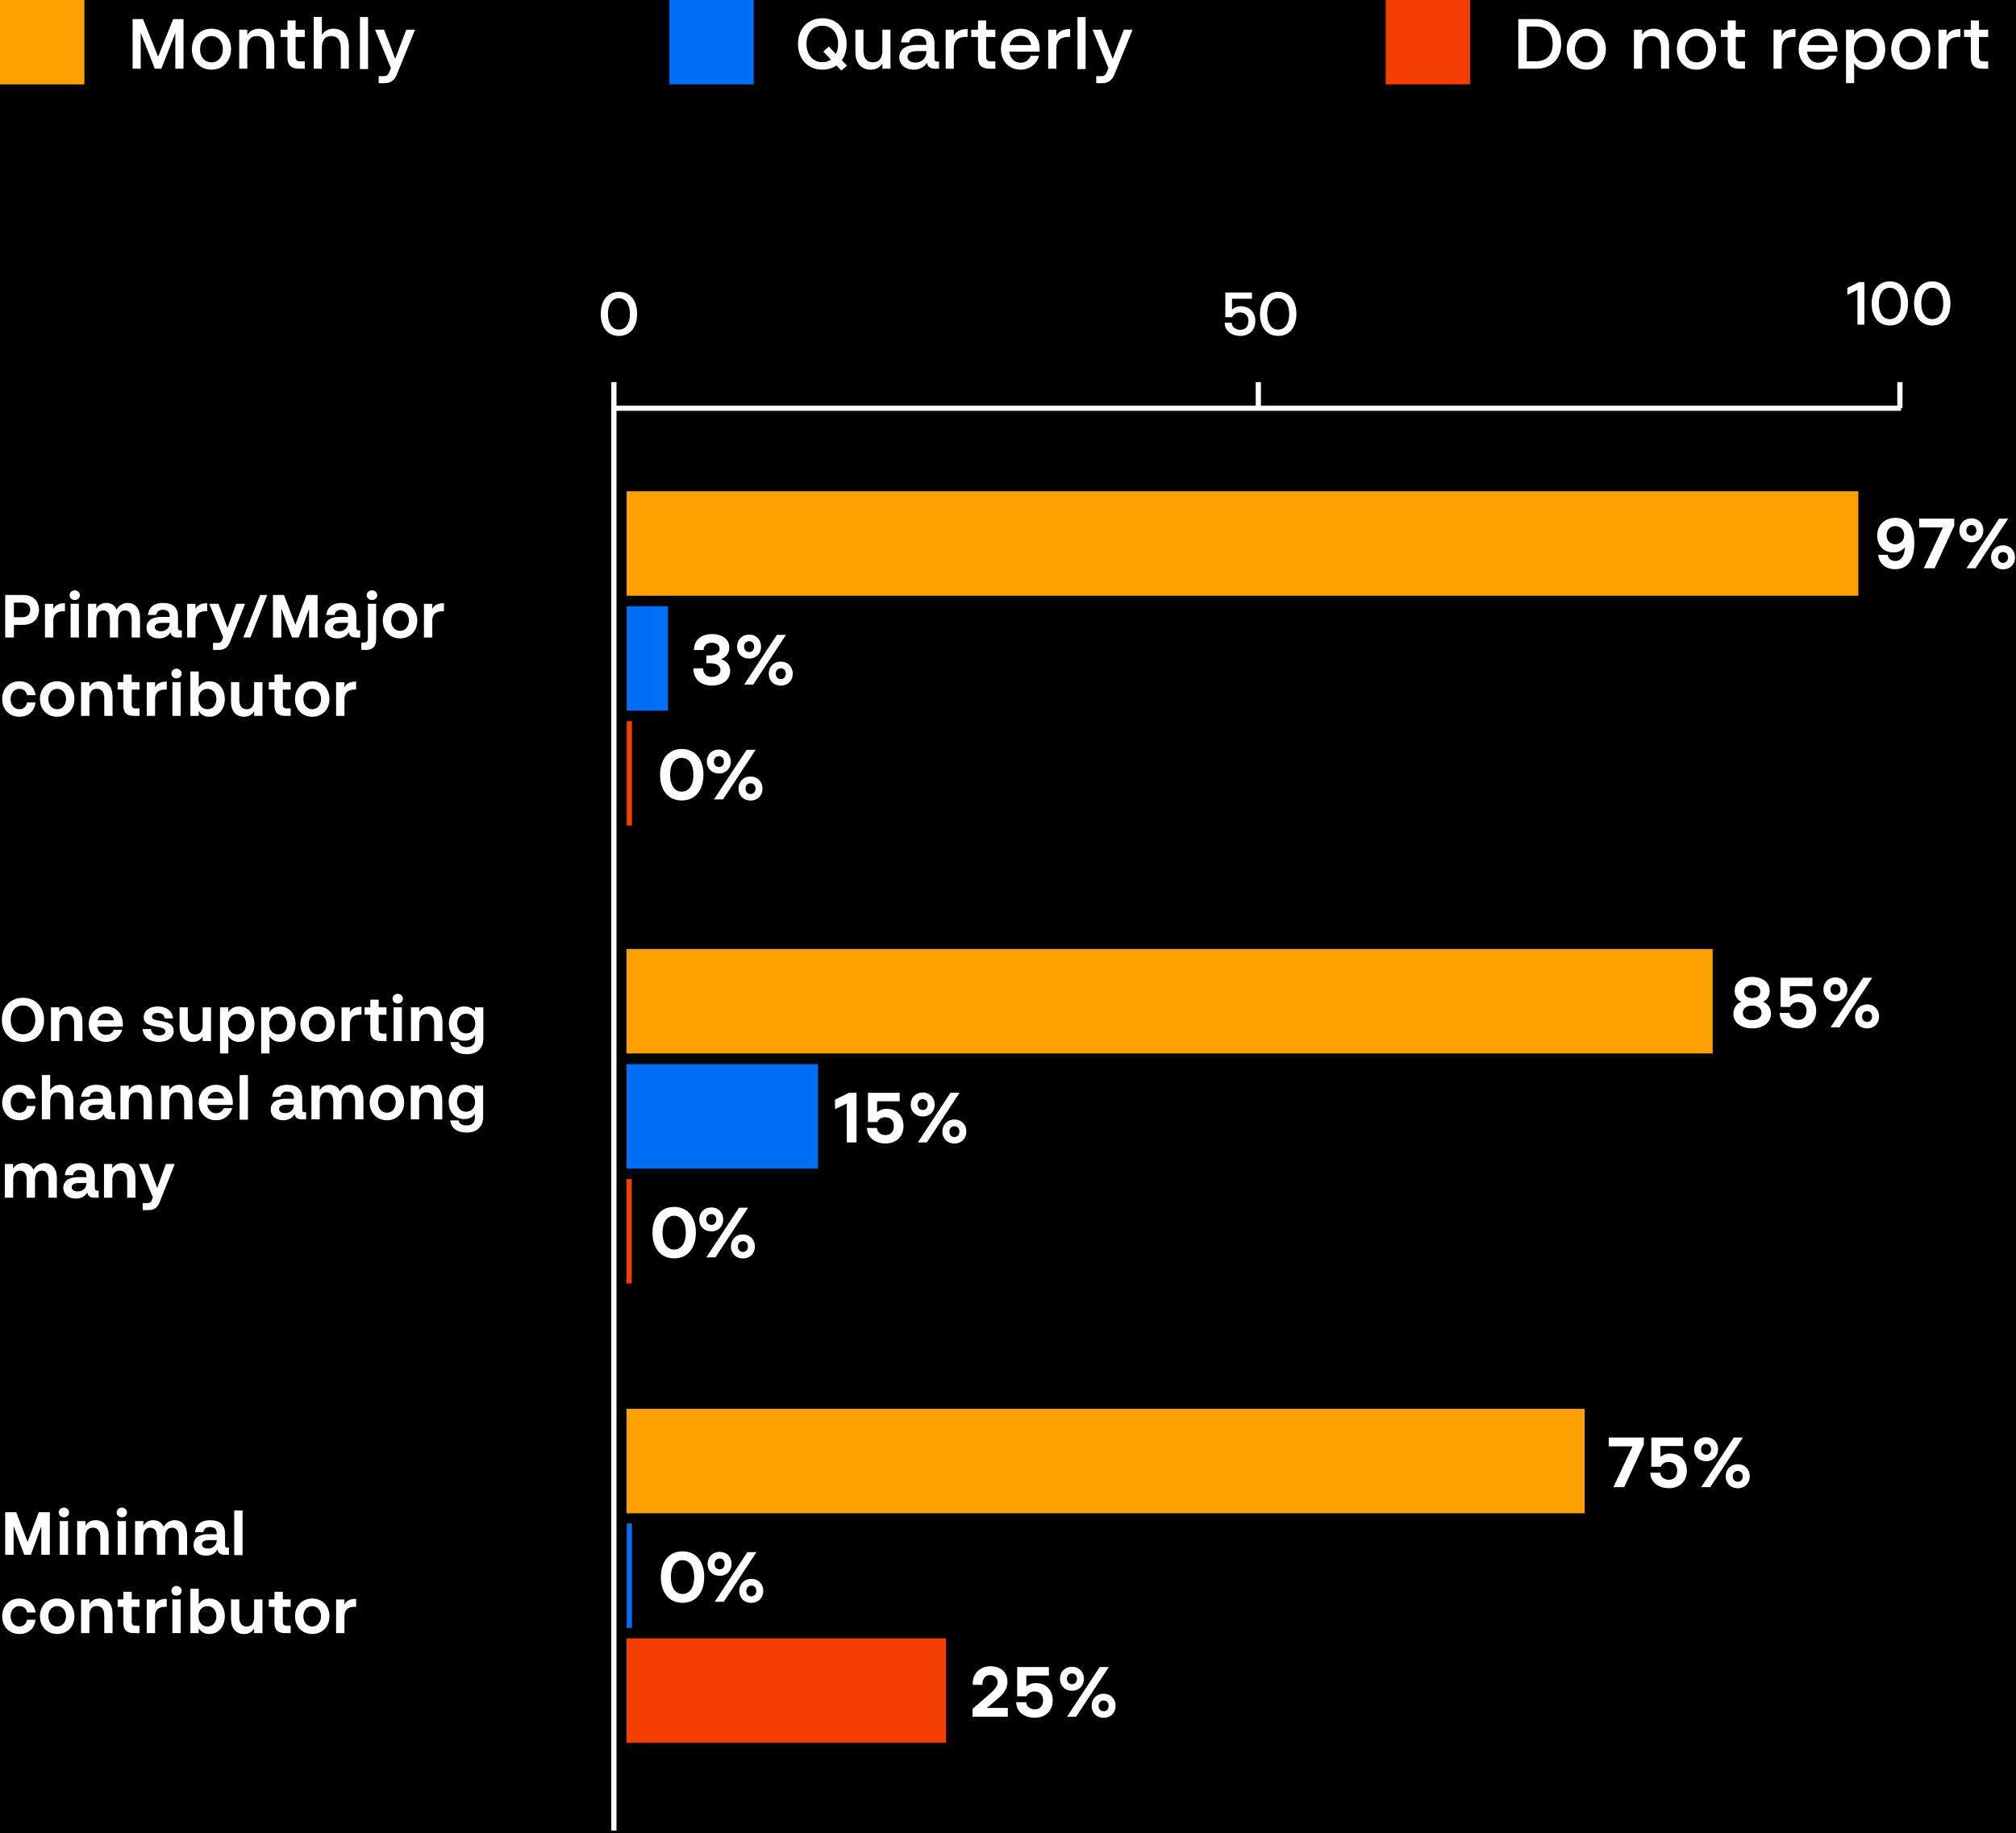 <svg fill="none" height="351" viewBox="0 0 386 351" width="386" xmlns="http://www.w3.org/2000/svg" xmlns:xlink="http://www.w3.org/1999/xlink"><rect x="0" y="0" width="386" height="351" fill="#333333" stroke="none"/><clipPath id="a"><path d="m0 0h386v351h-386z"/></clipPath><g clip-path="url(#a)"><path d="m0 0h386v351h-386z" fill="#000"/><path d="m0 0h16.158v16.158h-16.158z" fill="#ffa100"/><path d="m25.39 13.158v-9.506h1.988l2.898 7.196 2.884-7.196h1.974v9.506h-1.568v-6.832l-2.674 6.832h-1.246l-2.702-6.874v6.874zm11.345-3.738c0-2.282 1.568-3.92 3.752-3.92s3.752 1.638 3.752 3.92c0 2.282-1.568 3.92-3.752 3.92s-3.752-1.638-3.752-3.92zm1.568 0c0 1.498.896 2.52 2.184 2.52s2.184-1.022 2.184-2.52c0-1.498-.896-2.52-2.184-2.52s-2.184 1.022-2.184 2.52zm7.497 3.738v-7.476h1.554v.994c.462-.742 1.232-1.176 2.24-1.176 1.834 0 2.926 1.288 2.926 3.36v4.298h-1.54v-3.99c0-1.47-.644-2.268-1.82-2.268-1.19 0-1.806.798-1.806 2.268v3.99zm9.241-2.128v-3.948h-1.302v-1.4h1.302v-1.764h1.554v1.764h1.764v1.4h-1.764v3.78c0 .616.252.896.882.896h.882v1.4h-1.05c-1.568 0-2.268-.644-2.268-2.128zm5.033 2.128v-9.912h1.554v3.43c.462-.742 1.232-1.176 2.24-1.176 1.834 0 2.926 1.288 2.926 3.36v4.298h-1.54v-3.99c0-1.47-.644-2.268-1.82-2.268-1.19 0-1.806.798-1.806 2.268v3.99zm8.846-9.898h1.554v9.968h-1.554zm2.891 2.422h1.722l2.142 5.586 2.114-5.586h1.68l-3.472 8.554c-.448 1.12-1.176 1.694-2.422 1.694h-1.064v-1.358h.966c.602 0 .882-.252 1.106-.882l.266-.644z" fill="#fff"/><path d="m128.158 0h16.158v16.158h-16.158z" fill="#006ff6"/><path d="m157.635 9.854 1.064-.938 1.344 1.414c.28-.532.434-1.19.434-1.918 0-2.072-1.218-3.486-3.024-3.486s-3.038 1.414-3.038 3.486c0 2.072 1.232 3.5 3.038 3.5.63 0 1.19-.182 1.652-.49zm-4.844-1.428c0-2.926 1.904-4.928 4.662-4.928 2.744 0 4.648 2.002 4.648 4.928 0 1.218-.336 2.282-.924 3.094l.994 1.05-1.078.952-.938-.994c-.742.518-1.652.812-2.702.812-2.758 0-4.662-2.002-4.662-4.914zm17.709-2.744v7.476h-1.554v-.994c-.462.742-1.232 1.176-2.24 1.176-1.834 0-2.926-1.288-2.926-3.36v-4.298h1.54v3.99c0 1.47.644 2.268 1.82 2.268 1.19 0 1.806-.798 1.806-2.268v-3.99zm8.567 7.476c-.994 0-1.456-.364-1.582-1.162-.574.966-1.596 1.344-2.492 1.344-1.666 0-2.8-.938-2.8-2.366 0-1.386 1.05-2.38 3.332-2.38h1.848v-.266c0-.98-.588-1.498-1.68-1.498-.91 0-1.484.476-1.61 1.288h-1.54c.126-1.652 1.288-2.618 3.192-2.618 2.072 0 3.192.994 3.192 2.842v2.898c0 .392.154.546.504.546h.364v1.372zm-5.306-2.254c0 .658.574 1.078 1.554 1.078 1.148 0 2.058-.854 2.058-1.974v-.224h-1.764c-1.386 0-1.848.532-1.848 1.12zm7.306 2.254v-7.476h1.554v1.19c.378-.77 1.134-1.344 2.646-1.302v1.498c-1.386-.056-2.646.294-2.646 2.282v3.808zm6.192-2.128v-3.948h-1.302v-1.4h1.302v-1.764h1.554v1.764h1.764v1.4h-1.764v3.78c0 .616.252.896.882.896h.882v1.4h-1.05c-1.568 0-2.268-.644-2.268-2.128zm8.184 2.31c-2.226 0-3.794-1.61-3.794-3.92 0-2.31 1.568-3.92 3.794-3.92 2.156 0 3.626 1.582 3.626 3.92 0 .098-.014.28-.014.462h-5.81c.154 1.302.98 2.128 2.184 2.128 1.05 0 1.68-.686 1.932-1.33h1.568c-.448 1.68-1.876 2.66-3.486 2.66zm-2.142-4.718h4.13c-.21-1.134-.91-1.778-2.002-1.778-1.106 0-1.876.672-2.128 1.778zm7.399 4.536v-7.476h1.554v1.19c.378-.77 1.134-1.344 2.646-1.302v1.498c-1.386-.056-2.646.294-2.646 2.282v3.808zm5.605-9.898h1.554v9.968h-1.554zm2.892 2.422h1.722l2.142 5.586 2.114-5.586h1.68l-3.472 8.554c-.448 1.12-1.176 1.694-2.422 1.694h-1.064v-1.358h.966c.602 0 .882-.252 1.106-.882l.266-.644z" fill="#fff"/><path d="m265.315 0h16.158v16.158h-16.158z" fill="#f43d00"/><g fill="#fff"><path d="m290.705 13.158v-9.506h3.43c2.884 0 4.788 1.876 4.788 4.746 0 2.87-1.904 4.76-4.788 4.76zm1.624-1.428h1.806c2.002 0 3.15-1.232 3.15-3.332 0-2.086-1.148-3.318-3.15-3.318h-1.806zm7.643-2.31c0-2.282 1.568-3.92 3.752-3.92s3.752 1.638 3.752 3.92c0 2.282-1.568 3.92-3.752 3.92s-3.752-1.638-3.752-3.92zm1.568 0c0 1.498.896 2.52 2.184 2.52s2.184-1.022 2.184-2.52c0-1.498-.896-2.52-2.184-2.52s-2.184 1.022-2.184 2.52zm11.312 3.738v-7.476h1.554v.994c.462-.742 1.232-1.176 2.24-1.176 1.834 0 2.926 1.288 2.926 3.36v4.298h-1.54v-3.99c0-1.47-.644-2.268-1.82-2.268-1.19 0-1.806.798-1.806 2.268v3.99zm8.216-3.738c0-2.282 1.568-3.92 3.752-3.92s3.752 1.638 3.752 3.92c0 2.282-1.568 3.92-3.752 3.92s-3.752-1.638-3.752-3.92zm1.568 0c0 1.498.896 2.52 2.184 2.52s2.184-1.022 2.184-2.52c0-1.498-.896-2.52-2.184-2.52s-2.184 1.022-2.184 2.52zm8.152 1.61v-3.948h-1.302v-1.4h1.302v-1.764h1.554v1.764h1.764v1.4h-1.764v3.78c0 .616.252.896.882.896h.882v1.4h-1.05c-1.568 0-2.268-.644-2.268-2.128zm8.792 2.128v-7.476h1.554v1.19c.378-.77 1.134-1.344 2.646-1.302v1.498c-1.386-.056-2.646.294-2.646 2.282v3.808zm8.606.182c-2.226 0-3.794-1.61-3.794-3.92 0-2.31 1.568-3.92 3.794-3.92 2.156 0 3.626 1.582 3.626 3.92 0 .098-.014.28-.014.462h-5.81c.154 1.302.98 2.128 2.184 2.128 1.05 0 1.68-.686 1.932-1.33h1.568c-.448 1.68-1.876 2.66-3.486 2.66zm-2.142-4.718h4.13c-.21-1.134-.91-1.778-2.002-1.778-1.106 0-1.876.672-2.128 1.778zm11.445-3.122c2.002 0 3.472 1.624 3.472 3.92 0 2.296-1.47 3.92-3.472 3.92-1.148 0-1.974-.462-2.478-1.316v3.906h-1.554v-10.248h1.554v1.12c.504-.854 1.33-1.302 2.478-1.302zm-2.534 3.92c0 1.498.91 2.52 2.226 2.52s2.212-1.022 2.212-2.52c0-1.512-.896-2.52-2.212-2.52s-2.226 1.008-2.226 2.52zm7.142 0c0-2.282 1.568-3.92 3.752-3.92s3.752 1.638 3.752 3.92c0 2.282-1.568 3.92-3.752 3.92s-3.752-1.638-3.752-3.92zm1.568 0c0 1.498.896 2.52 2.184 2.52s2.184-1.022 2.184-2.52c0-1.498-.896-2.52-2.184-2.52s-2.184 1.022-2.184 2.52zm7.497 3.738v-7.476h1.554v1.19c.378-.77 1.134-1.344 2.646-1.302v1.498c-1.386-.056-2.646.294-2.646 2.282v3.808zm6.192-2.128v-3.948h-1.302v-1.4h1.302v-1.764h1.554v1.764h1.764v1.4h-1.764v3.78c0 .616.252.896.882.896h.882v1.4h-1.05c-1.568 0-2.268-.644-2.268-2.128z"/><path d="m355.645 62.158v-6.648l-1.932.96v-1.344l2.22-1.116h1.044v8.148zm2.72-4.044c0-2.604 1.344-4.236 3.48-4.236 2.148 0 3.48 1.62 3.48 4.212s-1.332 4.224-3.48 4.224c-2.136 0-3.48-1.62-3.48-4.2zm1.38-.024c0 1.86.792 3.012 2.1 3.012s2.112-1.152 2.112-2.988c0-1.872-.804-3.012-2.112-3.012s-2.1 1.14-2.1 2.988zm6.741.024c0-2.604 1.344-4.236 3.48-4.236 2.148 0 3.48 1.62 3.48 4.212s-1.332 4.224-3.48 4.224c-2.136 0-3.48-1.62-3.48-4.2zm1.38-.024c0 1.86.792 3.012 2.1 3.012s2.112-1.152 2.112-2.988c0-1.872-.804-3.012-2.112-3.012s-2.1 1.14-2.1 2.988z"/><path d="m237.489 64.314c-1.692 0-3-.984-3-2.52h1.344c.012.744.72 1.356 1.608 1.356 1.008 0 1.596-.636 1.596-1.68 0-1.032-.612-1.656-1.644-1.656-.672 0-1.224.348-1.464.912h-1.32v-4.716h5.1v1.188h-3.816v2.088c.384-.384.984-.648 1.692-.648 1.656 0 2.772 1.152 2.772 2.832 0 1.704-1.152 2.844-2.868 2.844zm3.765-4.2c0-2.604 1.344-4.236 3.48-4.236 2.148 0 3.48 1.62 3.48 4.212s-1.332 4.224-3.48 4.224c-2.136 0-3.48-1.62-3.48-4.2zm1.38-.024c0 1.86.792 3.012 2.1 3.012s2.112-1.152 2.112-2.988c0-1.872-.804-3.012-2.112-3.012s-2.1 1.14-2.1 2.988z"/><path d="m115.024 60.114c0-2.604 1.344-4.236 3.48-4.236 2.148 0 3.48 1.62 3.48 4.212s-1.332 4.224-3.48 4.224c-2.136 0-3.48-1.62-3.48-4.2zm1.38-.024c0 1.86.792 3.012 2.1 3.012s2.112-1.152 2.112-2.988c0-1.872-.804-3.012-2.112-3.012s-2.1 1.14-2.1 2.988z"/></g><path d="m363.769 73.158v5" stroke="#fff"/><path d="m240.93 73.158v5" stroke="#fff"/><path d="m117.541 73.158v5" stroke="#fff"/><path d="m181.138 313.683h20v61.178h-20z" fill="#f43d00" transform="matrix(0 1 -1 0 494.821 132.545)"/><path d="m186.203 328.683v-1.484l2.926-2.534c1.484-1.274 1.89-1.918 1.89-2.59 0-.784-.602-1.372-1.442-1.372-.938 0-1.526.798-1.47 1.876h-1.848c-.126-2.058 1.302-3.556 3.444-3.556 1.89 0 3.192 1.19 3.192 2.94 0 1.078-.448 2.072-1.694 3.15l-2.254 1.89h4.018v1.68zm11.929.196c-1.932 0-3.556-1.078-3.556-2.968h1.904c.028.756.714 1.358 1.624 1.358 1.008 0 1.61-.644 1.61-1.722 0-1.064-.616-1.694-1.652-1.694-.714 0-1.274.364-1.498.924h-1.806v-5.6h6.076v1.624h-4.326v2.072c.448-.378 1.092-.63 1.848-.63 1.932 0 3.206 1.344 3.206 3.318s-1.358 3.318-3.43 3.318zm4.814-7.434c0-1.372.952-2.324 2.324-2.324 1.316 0 2.268.952 2.268 2.324 0 1.316-.952 2.268-2.268 2.268-1.372 0-2.324-.952-2.324-2.268zm1.344 0c0 .588.392 1.022.98 1.022.546 0 .938-.434.938-1.022 0-.63-.392-1.05-.938-1.05-.588 0-.98.42-.98 1.05zm.014 7.238 6.258-9.506h1.736l-6.258 9.506zm4.704-2.072c0-1.358.952-2.324 2.31-2.324 1.33 0 2.282.966 2.282 2.324 0 1.33-.952 2.282-2.282 2.282-1.358 0-2.31-.952-2.31-2.282zm1.344 0c0 .588.392 1.036.966 1.036.56 0 .952-.448.952-1.036 0-.616-.392-1.036-.952-1.036-.574 0-.966.42-.966 1.036z" fill="#fff"/><path d="m303.41 269.737h20v183.45h-20z" fill="#ffa100" transform="matrix(0 1 -1 0 573.147 -33.673)"/><path d="m308.908 284.737 3.668-7.812h-4.55v-1.694h6.72v1.344l-3.766 8.162zm10.64.196c-1.932 0-3.556-1.078-3.556-2.968h1.904c.028.756.714 1.358 1.624 1.358 1.008 0 1.61-.644 1.61-1.722 0-1.064-.616-1.694-1.652-1.694-.714 0-1.274.364-1.498.924h-1.806v-5.6h6.076v1.624h-4.326v2.072c.448-.378 1.092-.63 1.848-.63 1.932 0 3.206 1.344 3.206 3.318s-1.358 3.318-3.43 3.318zm4.815-7.434c0-1.372.952-2.324 2.324-2.324 1.316 0 2.268.952 2.268 2.324 0 1.316-.952 2.268-2.268 2.268-1.372 0-2.324-.952-2.324-2.268zm1.344 0c0 .588.392 1.022.98 1.022.546 0 .938-.434.938-1.022 0-.63-.392-1.05-.938-1.05-.588 0-.98.42-.98 1.05zm.014 7.238 6.258-9.506h1.736l-6.258 9.506zm4.704-2.072c0-1.358.952-2.324 2.31-2.324 1.33 0 2.282.966 2.282 2.324 0 1.33-.952 2.282-2.282 2.282-1.358 0-2.31-.952-2.31-2.282zm1.344 0c0 .588.392 1.036.966 1.036.56 0 .952-.448.952-1.036 0-.616-.392-1.036-.952-1.036-.574 0-.966.42-.966 1.036z" fill="#fff"/><path d="m121.002 291.683h20v1h-20z" fill="#006ff6" transform="matrix(0 1 -1 0 412.685 170.681)"/><path d="m126.534 301.965c0-3.024 1.61-4.942 4.144-4.942 2.548 0 4.158 1.904 4.158 4.914 0 3.024-1.61 4.942-4.158 4.942-2.534 0-4.144-1.904-4.144-4.914zm1.918-.028c0 2.002.84 3.248 2.226 3.248s2.24-1.232 2.24-3.22c0-2.016-.854-3.248-2.24-3.248s-2.226 1.232-2.226 3.22zm7.034-2.492c0-1.372.952-2.324 2.324-2.324 1.316 0 2.268.952 2.268 2.324 0 1.316-.952 2.268-2.268 2.268-1.372 0-2.324-.952-2.324-2.268zm1.344 0c0 .588.392 1.022.98 1.022.546 0 .938-.434.938-1.022 0-.63-.392-1.05-.938-1.05-.588 0-.98.42-.98 1.05zm.014 7.238 6.258-9.506h1.736l-6.258 9.506zm4.704-2.072c0-1.358.952-2.324 2.31-2.324 1.33 0 2.282.966 2.282 2.324 0 1.33-.952 2.282-2.282 2.282-1.358 0-2.31-.952-2.31-2.282zm1.344 0c0 .588.392 1.036.966 1.036.56 0 .952-.448.952-1.036 0-.616-.392-1.036-.952-1.036-.574 0-.966.42-.966 1.036z" fill="#fff"/><path d="m120.96 225.737h20v1h-20z" fill="#f43d00" transform="matrix(0 1 -1 0 346.697 104.777)"/><path d="m124.932 236.019c0-3.024 1.61-4.942 4.144-4.942 2.548 0 4.158 1.904 4.158 4.914 0 3.024-1.61 4.942-4.158 4.942-2.534 0-4.144-1.904-4.144-4.914zm1.918-.028c0 2.002.84 3.248 2.226 3.248s2.24-1.232 2.24-3.22c0-2.016-.854-3.248-2.24-3.248s-2.226 1.232-2.226 3.22zm7.035-2.492c0-1.372.952-2.324 2.324-2.324 1.316 0 2.268.952 2.268 2.324 0 1.316-.952 2.268-2.268 2.268-1.372 0-2.324-.952-2.324-2.268zm1.344 0c0 .588.392 1.022.98 1.022.546 0 .938-.434.938-1.022 0-.63-.392-1.05-.938-1.05-.588 0-.98.42-.98 1.05zm.014 7.238 6.258-9.506h1.736l-6.258 9.506zm4.704-2.072c0-1.358.952-2.324 2.31-2.324 1.33 0 2.282.966 2.282 2.324 0 1.33-.952 2.282-2.282 2.282-1.358 0-2.31-.952-2.31-2.282zm1.344 0c0 .588.392 1.036.966 1.036.56 0 .952-.448.952-1.036 0-.616-.392-1.036-.952-1.036-.574 0-.966.42-.966 1.036z" fill="#fff"/><path d="m327.921 181.697h20v207.961h-20z" fill="#ffa100" transform="matrix(0 1 -1 0 509.618 -146.224)"/><path d="m331.882 194.093c0-1.078.63-1.932 1.526-2.296-.784-.364-1.274-1.134-1.274-2.114 0-1.554 1.302-2.646 3.346-2.646s3.36 1.106 3.36 2.674c0 .966-.49 1.722-1.274 2.086.896.364 1.526 1.19 1.526 2.254 0 1.68-1.414 2.842-3.612 2.842-2.184 0-3.598-1.148-3.598-2.8zm1.82-.168c0 .84.714 1.4 1.778 1.4 1.078 0 1.806-.56 1.806-1.4 0-.826-.728-1.4-1.806-1.4-1.064 0-1.778.574-1.778 1.4zm.224-4.088c0 .756.616 1.26 1.554 1.26.952 0 1.582-.504 1.582-1.246 0-.756-.63-1.246-1.582-1.246-.938 0-1.554.49-1.554 1.232zm10.387 7.056c-1.932 0-3.556-1.078-3.556-2.968h1.904c.028.756.714 1.358 1.624 1.358 1.008 0 1.61-.644 1.61-1.722 0-1.064-.616-1.694-1.652-1.694-.714 0-1.274.364-1.498.924h-1.806v-5.6h6.076v1.624h-4.326v2.072c.448-.378 1.092-.63 1.848-.63 1.932 0 3.206 1.344 3.206 3.318s-1.358 3.318-3.43 3.318zm4.814-7.434c0-1.372.952-2.324 2.324-2.324 1.316 0 2.268.952 2.268 2.324 0 1.316-.952 2.268-2.268 2.268-1.372 0-2.324-.952-2.324-2.268zm1.344 0c0 .588.392 1.022.98 1.022.546 0 .938-.434.938-1.022 0-.63-.392-1.05-.938-1.05-.588 0-.98.42-.98 1.05zm.014 7.238 6.258-9.506h1.736l-6.258 9.506zm4.704-2.072c0-1.358.952-2.324 2.31-2.324 1.33 0 2.282.966 2.282 2.324 0 1.33-.952 2.282-2.282 2.282-1.358 0-2.31-.952-2.31-2.282zm1.344 0c0 .588.392 1.036.966 1.036.56 0 .952-.448.952-1.036 0-.616-.392-1.036-.952-1.036-.574 0-.966.42-.966 1.036z" fill="#fff"/><path d="m156.628 203.737h20v36.668h-20z" fill="#006ff6" transform="matrix(0 1 -1 0 360.365 47.109)"/><path d="m162.137 218.737v-7.462l-2.254 1.092v-1.82l2.66-1.316h1.456v9.506zm7.421.196c-1.932 0-3.556-1.078-3.556-2.968h1.904c.028.756.714 1.358 1.624 1.358 1.008 0 1.61-.644 1.61-1.722 0-1.064-.616-1.694-1.652-1.694-.714 0-1.274.364-1.498.924h-1.806v-5.6h6.076v1.624h-4.326v2.072c.448-.378 1.092-.63 1.848-.63 1.932 0 3.206 1.344 3.206 3.318s-1.358 3.318-3.43 3.318zm4.814-7.434c0-1.372.952-2.324 2.324-2.324 1.316 0 2.268.952 2.268 2.324 0 1.316-.952 2.268-2.268 2.268-1.372 0-2.324-.952-2.324-2.268zm1.344 0c0 .588.392 1.022.98 1.022.546 0 .938-.434.938-1.022 0-.63-.392-1.05-.938-1.05-.588 0-.98.42-.98 1.05zm.014 7.238 6.258-9.506h1.736l-6.258 9.506zm4.704-2.072c0-1.358.952-2.324 2.31-2.324 1.33 0 2.282.966 2.282 2.324 0 1.33-.952 2.282-2.282 2.282-1.358 0-2.31-.952-2.31-2.282zm1.344 0c0 .588.392 1.036.966 1.036.56 0 .952-.448.952-1.036 0-.616-.392-1.036-.952-1.036-.574 0-.966.42-.966 1.036z" fill="#fff"/><path d="m121.002 138.066h20v1h-20z" fill="#f43d00" transform="matrix(0 1 -1 0 259.068 17.064)"/><path d="m126.386 148.348c0-3.024 1.61-4.942 4.144-4.942 2.548 0 4.158 1.904 4.158 4.914 0 3.024-1.61 4.942-4.158 4.942-2.534 0-4.144-1.904-4.144-4.914zm1.918-.028c0 2.002.84 3.248 2.226 3.248s2.24-1.232 2.24-3.22c0-2.016-.854-3.248-2.24-3.248s-2.226 1.232-2.226 3.22zm7.034-2.492c0-1.372.952-2.324 2.324-2.324 1.316 0 2.268.952 2.268 2.324 0 1.316-.952 2.268-2.268 2.268-1.372 0-2.324-.952-2.324-2.268zm1.344 0c0 .588.392 1.022.98 1.022.546 0 .938-.434.938-1.022 0-.63-.392-1.05-.938-1.05-.588 0-.98.42-.98 1.05zm.014 7.238 6.258-9.506h1.736l-6.258 9.506zm4.704-2.072c0-1.358.952-2.324 2.31-2.324 1.33 0 2.282.966 2.282 2.324 0 1.33-.952 2.282-2.282 2.282-1.358 0-2.31-.952-2.31-2.282zm1.344 0c0 .588.392 1.036.966 1.036.56 0 .952-.448.952-1.036 0-.616-.392-1.036-.952-1.036-.574 0-.966.42-.966 1.036z" fill="#fff"/><path d="m355.815 94.061h20v235.832h-20z" fill="#ffa100" transform="matrix(0 1 -1 0 449.875 -261.755)"/><path d="m362.942 99.141c1.428 0 2.352.63 2.926 1.582.546.924.658 2.128.658 3.346 0 3.066-1.26 4.914-3.668 4.914-1.848 0-3.08-1.064-3.248-2.758h1.82c.112.728.658 1.19 1.456 1.19.952 0 1.764-.728 1.834-2.646-.406.56-1.162 1.008-2.156 1.008-1.932 0-3.164-1.344-3.136-3.304.042-1.974 1.442-3.332 3.514-3.332zm-1.722 3.332c0 .994.672 1.736 1.68 1.736.98 0 1.694-.784 1.694-1.736 0-1.008-.672-1.75-1.694-1.75s-1.68.742-1.68 1.75zm7.122 6.328 3.668-7.812h-4.55v-1.694h6.72v1.344l-3.766 8.162zm6.814-7.238c0-1.372.952-2.324 2.324-2.324 1.316 0 2.268.952 2.268 2.324 0 1.316-.952 2.268-2.268 2.268-1.372 0-2.324-.952-2.324-2.268zm1.344 0c0 .588.392 1.022.98 1.022.546 0 .938-.434.938-1.022 0-.63-.392-1.05-.938-1.05-.588 0-.98.42-.98 1.05zm.014 7.238 6.258-9.506h1.736l-6.258 9.506zm4.704-2.072c0-1.358.952-2.324 2.31-2.324 1.33 0 2.282.966 2.282 2.324 0 1.33-.952 2.282-2.282 2.282-1.358 0-2.31-.952-2.31-2.282zm1.344 0c0 .588.392 1.036.966 1.036.56 0 .952-.448.952-1.036 0-.616-.392-1.036-.952-1.036-.574 0-.966.42-.966 1.036z" fill="#fff"/><path d="m127.906 116.063h20v7.923h-20z" fill="#006ff6" transform="matrix(0 1 -1 0 243.969 -11.843)"/><path d="m136.307 131.259c-2.24 0-3.528-1.288-3.542-3.304h1.862c.014 1.008.602 1.652 1.638 1.652.98 0 1.68-.546 1.68-1.302 0-.882-.742-1.316-2.002-1.316h-.7v-1.498h.7c1.162 0 1.834-.504 1.834-1.288 0-.756-.644-1.148-1.54-1.148-.938 0-1.498.588-1.512 1.4h-1.862c.014-1.82 1.288-3.052 3.472-3.052 2.016 0 3.304 1.022 3.304 2.562 0 1.078-.574 1.876-1.596 2.24 1.106.336 1.764 1.092 1.764 2.268 0 1.61-1.344 2.786-3.5 2.786zm4.824-7.434c0-1.372.952-2.324 2.324-2.324 1.316 0 2.268.952 2.268 2.324 0 1.316-.952 2.268-2.268 2.268-1.372 0-2.324-.952-2.324-2.268zm1.344 0c0 .588.392 1.022.98 1.022.546 0 .938-.434.938-1.022 0-.63-.392-1.05-.938-1.05-.588 0-.98.42-.98 1.05zm.014 7.238 6.258-9.506h1.736l-6.258 9.506zm4.704-2.072c0-1.358.952-2.324 2.31-2.324 1.33 0 2.282.966 2.282 2.324 0 1.33-.952 2.282-2.282 2.282-1.358 0-2.31-.952-2.31-2.282zm1.344 0c0 .588.392 1.036.966 1.036.56 0 .952-.448.952-1.036 0-.616-.392-1.036-.952-1.036-.574 0-.966.42-.966 1.036z" fill="#fff"/><path d="m363.982 78.158-246.444-0v272.323" stroke="#fff"/><path d="m.996 297.683v-8.148h2.112l2.172 5.688 2.148-5.688h2.112v8.148h-1.632v-5.472l-1.992 5.472h-1.272l-2.04-5.52v5.52zm10.451-6.456h1.584v6.456h-1.584zm-.192-1.644c0-.516.42-.936.984-.936s.984.42.984.936-.42.924-.984.924-.984-.408-.984-.924zm3.52 8.1v-6.456h1.596v.876c.408-.672 1.068-1.044 1.932-1.044 1.572 0 2.496 1.116 2.496 2.928v3.696h-1.584v-3.396c0-1.152-.504-1.788-1.428-1.788s-1.416.636-1.416 1.788v3.396zm7.758-6.456h1.584v6.456h-1.584zm-.192-1.644c0-.516.42-.936.984-.936s.984.42.984.936-.42.924-.984.924-.984-.408-.984-.924zm3.52 8.1v-6.456h1.596l-.024.9c.408-.672 1.08-1.068 1.884-1.068.972 0 1.668.456 2.028 1.296.42-.84 1.248-1.296 2.112-1.296 1.416 0 2.364 1.056 2.364 2.868v3.756h-1.596v-3.468c0-1.128-.456-1.716-1.296-1.716-.828 0-1.296.612-1.296 1.728v3.456h-1.584v-3.468c0-1.128-.468-1.716-1.308-1.716s-1.284.612-1.284 1.74v3.444zm17.143 0c-.864 0-1.248-.348-1.356-1.02-.456.84-1.344 1.188-2.172 1.188-1.476 0-2.424-.828-2.424-2.052s.924-2.064 2.88-2.064h1.56v-.216c0-.756-.456-1.152-1.32-1.152-.696 0-1.14.36-1.248.996h-1.572c.12-1.452 1.152-2.304 2.868-2.304 1.86 0 2.868.888 2.868 2.508v2.256c0 .372.156.492.444.492h.3v1.368zm-4.344-2.004c0 .48.408.804 1.224.804.888 0 1.608-.684 1.608-1.5v-.108h-1.452c-1.008 0-1.38.348-1.38.804zm6.185-6.48h1.596v8.544h-1.596zm-41.138 23.652c-1.92 0-3.288-1.416-3.288-3.396s1.368-3.396 3.288-3.396c1.704 0 2.916 1.056 3.096 2.664h-1.62c-.144-.744-.696-1.212-1.476-1.212-.972 0-1.68.804-1.68 1.944s.708 1.956 1.68 1.956c.804 0 1.344-.504 1.464-1.296h1.62c-.156 1.656-1.332 2.736-3.084 2.736zm3.942-3.396c0-1.98 1.368-3.396 3.3-3.396 1.932 0 3.3 1.416 3.3 3.396s-1.368 3.396-3.3 3.396c-1.932 0-3.3-1.416-3.3-3.396zm1.608 0c0 1.164.708 1.956 1.692 1.956.984 0 1.692-.792 1.692-1.956s-.708-1.944-1.692-1.944c-.984 0-1.692.78-1.692 1.944zm6.267 3.228v-6.456h1.596v.876c.408-.672 1.068-1.044 1.932-1.044 1.572 0 2.496 1.116 2.496 2.928v3.696h-1.584v-3.396c0-1.152-.504-1.788-1.428-1.788s-1.416.636-1.416 1.788v3.396zm8.097-1.968v-3.06h-1.092v-1.428h1.092v-1.464h1.596v1.464h1.5v1.428h-1.5v2.856c0 .516.204.744.72.744h.78v1.428h-1.044c-1.404 0-2.052-.6-2.052-1.968zm4.477 1.968v-6.444h1.596v.984c.324-.66.972-1.128 2.232-1.104v1.524c-1.164-.036-2.232.24-2.232 1.848v3.192zm4.91-6.456h1.584v6.456h-1.584zm-.192-1.644c0-.516.42-.936.984-.936s.984.42.984.936-.42.924-.984.924-.984-.408-.984-.924zm7.298 8.268c-.948 0-1.644-.396-2.064-1.116v.948h-1.596v-8.496h1.596v2.988c.42-.72 1.116-1.116 2.064-1.116 1.692 0 2.928 1.392 2.928 3.396s-1.236 3.396-2.928 3.396zm-2.112-3.396c0 1.164.696 1.956 1.728 1.956 1.02 0 1.704-.792 1.704-1.956 0-1.152-.684-1.944-1.704-1.944-1.032 0-1.728.792-1.728 1.944zm12.253-3.228v6.456h-1.596v-.876c-.408.672-1.068 1.044-1.932 1.044-1.572 0-2.496-1.116-2.496-2.928v-3.696h1.584v3.396c0 1.152.504 1.788 1.428 1.788s1.416-.636 1.416-1.788v-3.396zm2.3 4.488v-3.06h-1.092v-1.428h1.092v-1.464h1.596v1.464h1.5v1.428h-1.5v2.856c0 .516.204.744.72.744h.78v1.428h-1.044c-1.404 0-2.052-.6-2.052-1.968zm3.926-1.26c0-1.98 1.368-3.396 3.3-3.396s3.3 1.416 3.3 3.396-1.368 3.396-3.3 3.396-3.3-1.416-3.3-3.396zm1.608 0c0 1.164.708 1.956 1.692 1.956s1.692-.792 1.692-1.956-.708-1.944-1.692-1.944-1.692.78-1.692 1.944zm6.267 3.228v-6.444h1.596v.984c.324-.66.972-1.128 2.232-1.104v1.524c-1.164-.036-2.232.24-2.232 1.848v3.192z" fill="#fff"/><path d="m4.464 119.639h-1.8v2.424h-1.668v-8.148h3.468c1.824 0 3 1.116 3 2.832 0 1.752-1.176 2.892-3 2.892zm-1.8-1.464h1.572c.984 0 1.548-.516 1.548-1.404s-.564-1.392-1.548-1.392h-1.572zm5.947 3.888v-6.444h1.596v.984c.324-.66.972-1.128 2.232-1.104v1.524c-1.164-.036-2.232.24-2.232 1.848v3.192zm4.91-6.456h1.584v6.456h-1.584zm-.192-1.644c0-.516.42-.936.984-.936s.984.42.984.936-.42.924-.984.924-.984-.408-.984-.924zm3.52 8.1v-6.456h1.596l-.024.9c.408-.672 1.08-1.068 1.884-1.068.972 0 1.668.456 2.028 1.296.42-.84 1.248-1.296 2.112-1.296 1.416 0 2.364 1.056 2.364 2.868v3.756h-1.596v-3.468c0-1.128-.456-1.716-1.296-1.716-.828 0-1.296.612-1.296 1.728v3.456h-1.584v-3.468c0-1.128-.468-1.716-1.308-1.716s-1.284.612-1.284 1.74v3.444zm17.143 0c-.864 0-1.248-.348-1.356-1.02-.456.84-1.344 1.188-2.172 1.188-1.476 0-2.424-.828-2.424-2.052s.924-2.064 2.88-2.064h1.56v-.216c0-.756-.456-1.152-1.32-1.152-.696 0-1.14.36-1.248.996h-1.572c.12-1.452 1.152-2.304 2.868-2.304 1.86 0 2.868.888 2.868 2.508v2.256c0 .372.156.492.444.492h.3v1.368zm-4.344-2.004c0 .48.408.804 1.224.804.888 0 1.608-.684 1.608-1.5v-.108h-1.452c-1.008 0-1.38.348-1.38.804zm6.185 2.004v-6.444h1.596v.984c.324-.66.972-1.128 2.232-1.104v1.524c-1.164-.036-2.232.24-2.232 1.848v3.192zm4.236-6.456h1.764l1.728 4.608 1.656-4.608h1.704l-2.916 7.38c-.384.972-1.056 1.452-2.172 1.452h-1.044v-1.356h.948c.48 0 .708-.204.828-.672l.156-.432zm9.748-1.692h1.356l-3.228 8.148h-1.356zm2.447 8.148v-8.148h2.112l2.172 5.688 2.148-5.688h2.112v8.148h-1.632v-5.472l-1.992 5.472h-1.272l-2.04-5.52v5.52zm15.876 0c-.864 0-1.248-.348-1.356-1.02-.456.84-1.344 1.188-2.172 1.188-1.476 0-2.424-.828-2.424-2.052s.924-2.064 2.88-2.064h1.56v-.216c0-.756-.456-1.152-1.32-1.152-.696 0-1.14.36-1.248.996h-1.572c.12-1.452 1.152-2.304 2.868-2.304 1.86 0 2.868.888 2.868 2.508v2.256c0 .372.156.492.444.492h.3v1.368zm-4.344-2.004c0 .48.408.804 1.224.804.888 0 1.608-.684 1.608-1.5v-.108h-1.452c-1.008 0-1.38.348-1.38.804zm5.383 4.38v-1.416h.432c.576 0 .828-.204.828-.828v-6.588h1.584v6.648c0 1.536-.6 2.184-2.088 2.184zm1.032-10.476c0-.516.432-.936 1.008-.936.588 0 1.02.42 1.02.936s-.432.924-1.02.924c-.576 0-1.008-.408-1.008-.924zm3.087 4.872c0-1.98 1.368-3.396 3.3-3.396s3.3 1.416 3.3 3.396-1.368 3.396-3.3 3.396-3.3-1.416-3.3-3.396zm1.608 0c0 1.164.708 1.956 1.692 1.956s1.692-.792 1.692-1.956-.708-1.944-1.692-1.944-1.692.78-1.692 1.944zm6.267 3.228v-6.444h1.596v.984c.324-.66.972-1.128 2.232-1.104v1.524c-1.164-.036-2.232.24-2.232 1.848v3.192zm-77.466 15.168c-1.92 0-3.288-1.416-3.288-3.396s1.368-3.396 3.288-3.396c1.704 0 2.916 1.056 3.096 2.664h-1.62c-.144-.744-.696-1.212-1.476-1.212-.972 0-1.68.804-1.68 1.944s.708 1.956 1.68 1.956c.804 0 1.344-.504 1.464-1.296h1.62c-.156 1.656-1.332 2.736-3.084 2.736zm3.942-3.396c0-1.98 1.368-3.396 3.3-3.396 1.932 0 3.3 1.416 3.3 3.396s-1.368 3.396-3.3 3.396c-1.932 0-3.3-1.416-3.3-3.396zm1.608 0c0 1.164.708 1.956 1.692 1.956.984 0 1.692-.792 1.692-1.956s-.708-1.944-1.692-1.944c-.984 0-1.692.78-1.692 1.944zm6.267 3.228v-6.456h1.596v.876c.408-.672 1.068-1.044 1.932-1.044 1.572 0 2.496 1.116 2.496 2.928v3.696h-1.584v-3.396c0-1.152-.504-1.788-1.428-1.788s-1.416.636-1.416 1.788v3.396zm8.097-1.968v-3.06h-1.092v-1.428h1.092v-1.464h1.596v1.464h1.5v1.428h-1.5v2.856c0 .516.204.744.72.744h.78v1.428h-1.044c-1.404 0-2.052-.6-2.052-1.968zm4.477 1.968v-6.444h1.596v.984c.324-.66.972-1.128 2.232-1.104v1.524c-1.164-.036-2.232.24-2.232 1.848v3.192zm4.91-6.456h1.584v6.456h-1.584zm-.192-1.644c0-.516.42-.936.984-.936s.984.42.984.936-.42.924-.984.924-.984-.408-.984-.924zm7.298 8.268c-.948 0-1.644-.396-2.064-1.116v.948h-1.596v-8.496h1.596v2.988c.42-.72 1.116-1.116 2.064-1.116 1.692 0 2.928 1.392 2.928 3.396s-1.236 3.396-2.928 3.396zm-2.112-3.396c0 1.164.696 1.956 1.728 1.956 1.02 0 1.704-.792 1.704-1.956 0-1.152-.684-1.944-1.704-1.944-1.032 0-1.728.792-1.728 1.944zm12.253-3.228v6.456h-1.596v-.876c-.408.672-1.068 1.044-1.932 1.044-1.572 0-2.496-1.116-2.496-2.928v-3.696h1.584v3.396c0 1.152.504 1.788 1.428 1.788s1.416-.636 1.416-1.788v-3.396zm2.3 4.488v-3.06h-1.092v-1.428h1.092v-1.464h1.596v1.464h1.5v1.428h-1.5v2.856c0 .516.204.744.72.744h.78v1.428h-1.044c-1.404 0-2.052-.6-2.052-1.968zm3.926-1.26c0-1.98 1.368-3.396 3.3-3.396s3.3 1.416 3.3 3.396-1.368 3.396-3.3 3.396-3.3-1.416-3.3-3.396zm1.608 0c0 1.164.708 1.956 1.692 1.956s1.692-.792 1.692-1.956-.708-1.944-1.692-1.944-1.692.78-1.692 1.944zm6.267 3.228v-6.444h1.596v.984c.324-.66.972-1.128 2.232-1.104v1.524c-1.164-.036-2.232.24-2.232 1.848v3.192z" fill="#fff"/><path d="m.36 195.263c0-2.508 1.668-4.224 4.044-4.224 2.364 0 4.032 1.716 4.032 4.224s-1.668 4.224-4.032 4.224c-2.376 0-4.044-1.716-4.044-4.224zm1.68-.012c0 1.656.948 2.772 2.364 2.772 1.404 0 2.352-1.116 2.352-2.772 0-1.644-.948-2.748-2.352-2.748-1.416 0-2.364 1.104-2.364 2.748zm7.72 4.068v-6.456h1.596v.876c.408-.672 1.068-1.044 1.932-1.044 1.572 0 2.496 1.116 2.496 2.928v3.696h-1.584v-3.396c0-1.152-.504-1.788-1.428-1.788s-1.416.636-1.416 1.788v3.396zm10.578.168c-1.98 0-3.348-1.404-3.348-3.396s1.368-3.396 3.348-3.396c1.872 0 3.18 1.38 3.18 3.396 0 .108-.012.3-.024.468h-4.86c.144.984.756 1.584 1.68 1.584.792 0 1.272-.492 1.476-.972h1.608c-.396 1.428-1.644 2.316-3.06 2.316zm-1.644-4.152h3.144c-.192-.828-.72-1.284-1.524-1.284-.828 0-1.416.48-1.62 1.284zm11.691 4.152c-1.74 0-2.988-.936-3.084-2.46h1.596c.084.78.696 1.224 1.548 1.224.816 0 1.212-.36 1.212-.768 0-1.356-4.14-.372-4.14-2.7 0-1.236 1.068-2.088 2.712-2.088s2.796.888 2.892 2.292h-1.596c-.072-.684-.528-1.044-1.296-1.044-.756 0-1.128.336-1.128.744 0 1.2 4.152.216 4.152 2.736 0 1.224-1.128 2.064-2.868 2.064zm10.016-6.624v6.456h-1.596v-.876c-.408.672-1.068 1.044-1.932 1.044-1.572 0-2.496-1.116-2.496-2.928v-3.696h1.584v3.396c0 1.152.504 1.788 1.428 1.788s1.416-.636 1.416-1.788v-3.396zm5.386-.168c1.692 0 2.928 1.392 2.928 3.396s-1.236 3.396-2.928 3.396c-.948 0-1.644-.396-2.064-1.116v3.324h-1.596v-8.832h1.596v.948c.42-.72 1.116-1.116 2.064-1.116zm-2.112 3.396c0 1.152.696 1.956 1.728 1.956 1.02 0 1.704-.804 1.704-1.956 0-1.164-.684-1.956-1.704-1.956-1.032 0-1.728.792-1.728 1.956zm9.987-3.396c1.692 0 2.928 1.392 2.928 3.396s-1.236 3.396-2.928 3.396c-.948 0-1.644-.396-2.064-1.116v3.324h-1.596v-8.832h1.596v.948c.42-.72 1.116-1.116 2.064-1.116zm-2.112 3.396c0 1.152.696 1.956 1.728 1.956 1.02 0 1.704-.804 1.704-1.956 0-1.164-.684-1.956-1.704-1.956-1.032 0-1.728.792-1.728 1.956zm5.964 0c0-1.98 1.368-3.396 3.3-3.396s3.3 1.416 3.3 3.396-1.368 3.396-3.3 3.396-3.3-1.416-3.3-3.396zm1.608 0c0 1.164.708 1.956 1.692 1.956s1.692-.792 1.692-1.956-.708-1.944-1.692-1.944-1.692.78-1.692 1.944zm6.267 3.228v-6.444h1.596v.984c.324-.66.972-1.128 2.232-1.104v1.524c-1.164-.036-2.232.24-2.232 1.848v3.192zm5.519-1.968v-3.06h-1.092v-1.428h1.092v-1.464h1.596v1.464h1.5v1.428h-1.5v2.856c0 .516.204.744.72.744h.78v1.428h-1.044c-1.404 0-2.052-.6-2.052-1.968zm4.454-4.488h1.584v6.456h-1.584zm-.192-1.644c0-.516.42-.936.984-.936s.984.42.984.936-.42.924-.984.924-.984-.408-.984-.924zm3.52 8.1v-6.456h1.596v.876c.408-.672 1.068-1.044 1.932-1.044 1.572 0 2.496 1.116 2.496 2.928v3.696h-1.584v-3.396c0-1.152-.504-1.788-1.428-1.788s-1.416.636-1.416 1.788v3.396zm10.698 2.52c-1.872 0-2.988-.84-3.144-2.328h1.596c.12.624.648.972 1.5.972 1.02 0 1.62-.54 1.62-1.476v-.78c-.408.684-1.092 1.032-2.052 1.032-1.728 0-2.964-1.332-2.964-3.276s1.236-3.288 2.964-3.288c.948 0 1.632.348 2.04 1.02v-.852h1.596v5.94c0 1.92-1.176 3.036-3.156 3.036zm-1.836-5.868c0 1.128.696 1.884 1.716 1.884 1.032 0 1.728-.756 1.728-1.884 0-1.14-.696-1.884-1.728-1.884-1.02 0-1.716.744-1.716 1.884zm-83.843 18.516c-1.92 0-3.288-1.416-3.288-3.396s1.368-3.396 3.288-3.396c1.704 0 2.916 1.056 3.096 2.664h-1.62c-.144-.744-.696-1.212-1.476-1.212-.972 0-1.68.804-1.68 1.944s.708 1.956 1.68 1.956c.804 0 1.344-.504 1.464-1.296h1.62c-.156 1.656-1.332 2.736-3.084 2.736zm4.306-.168v-8.496h1.596v2.916c.408-.672 1.068-1.044 1.932-1.044 1.572 0 2.496 1.116 2.496 2.928v3.696h-1.584v-3.396c0-1.152-.504-1.788-1.428-1.788s-1.416.636-1.416 1.788v3.396zm13.206 0c-.864 0-1.248-.348-1.356-1.02-.456.84-1.344 1.188-2.172 1.188-1.476 0-2.424-.828-2.424-2.052s.924-2.064 2.88-2.064h1.56v-.216c0-.756-.456-1.152-1.32-1.152-.696 0-1.14.36-1.248.996h-1.572c.12-1.452 1.152-2.304 2.868-2.304 1.86 0 2.868.888 2.868 2.508v2.256c0 .372.156.492.444.492h.3v1.368zm-4.344-2.004c0 .48.408.804 1.224.804.888 0 1.608-.684 1.608-1.5v-.108h-1.452c-1.008 0-1.38.348-1.38.804zm6.185 2.004v-6.456h1.596v.876c.408-.672 1.068-1.044 1.932-1.044 1.572 0 2.496 1.116 2.496 2.928v3.696h-1.584v-3.396c0-1.152-.504-1.788-1.428-1.788s-1.416.636-1.416 1.788v3.396zm7.758 0v-6.456h1.596v.876c.408-.672 1.068-1.044 1.932-1.044 1.572 0 2.496 1.116 2.496 2.928v3.696h-1.584v-3.396c0-1.152-.504-1.788-1.428-1.788s-1.416.636-1.416 1.788v3.396zm10.578.168c-1.98 0-3.348-1.404-3.348-3.396s1.368-3.396 3.348-3.396c1.872 0 3.18 1.38 3.18 3.396 0 .108-.012.3-.024.468h-4.86c.144.984.756 1.584 1.68 1.584.792 0 1.272-.492 1.476-.972h1.608c-.396 1.428-1.644 2.316-3.06 2.316zm-1.644-4.152h3.144c-.192-.828-.72-1.284-1.524-1.284-.828 0-1.416.48-1.62 1.284zm6.124-4.5h1.596v8.544h-1.596zm11.905 8.484c-.864 0-1.248-.348-1.356-1.02-.456.84-1.344 1.188-2.172 1.188-1.476 0-2.424-.828-2.424-2.052s.924-2.064 2.88-2.064h1.56v-.216c0-.756-.456-1.152-1.32-1.152-.696 0-1.14.36-1.248.996h-1.572c.12-1.452 1.152-2.304 2.868-2.304 1.86 0 2.868.888 2.868 2.508v2.256c0 .372.156.492.444.492h.3v1.368zm-4.344-2.004c0 .48.408.804 1.224.804.888 0 1.608-.684 1.608-1.5v-.108h-1.452c-1.008 0-1.38.348-1.38.804zm6.185 2.004v-6.456h1.596l-.024.9c.408-.672 1.08-1.068 1.884-1.068.972 0 1.668.456 2.028 1.296.42-.84 1.248-1.296 2.112-1.296 1.416 0 2.364 1.056 2.364 2.868v3.756h-1.596v-3.468c0-1.128-.456-1.716-1.296-1.716-.828 0-1.296.612-1.296 1.728v3.456h-1.584v-3.468c0-1.128-.468-1.716-1.308-1.716s-1.284.612-1.284 1.74v3.444zm11.156-3.228c0-1.98 1.368-3.396 3.3-3.396s3.3 1.416 3.3 3.396-1.368 3.396-3.3 3.396-3.3-1.416-3.3-3.396zm1.608 0c0 1.164.708 1.956 1.692 1.956s1.692-.792 1.692-1.956-.708-1.944-1.692-1.944-1.692.78-1.692 1.944zm6.267 3.228v-6.456h1.596v.876c.408-.672 1.068-1.044 1.932-1.044 1.572 0 2.496 1.116 2.496 2.928v3.696h-1.584v-3.396c0-1.152-.504-1.788-1.428-1.788s-1.416.636-1.416 1.788v3.396zm10.698 2.52c-1.872 0-2.988-.84-3.144-2.328h1.596c.12.624.648.972 1.5.972 1.02 0 1.62-.54 1.62-1.476v-.78c-.408.684-1.092 1.032-2.052 1.032-1.728 0-2.964-1.332-2.964-3.276s1.236-3.288 2.964-3.288c.948 0 1.632.348 2.04 1.02v-.852h1.596v5.94c0 1.92-1.176 3.036-3.156 3.036zm-1.836-5.868c0 1.128.696 1.884 1.716 1.884 1.032 0 1.728-.756 1.728-1.884 0-1.14-.696-1.884-1.728-1.884-1.02 0-1.716.744-1.716 1.884zm-86.592 18.348v-6.456h1.596l-.024.9c.408-.672 1.08-1.068 1.884-1.068.972 0 1.668.456 2.028 1.296.42-.84 1.248-1.296 2.112-1.296 1.416 0 2.364 1.056 2.364 2.868v3.756h-1.596v-3.468c0-1.128-.456-1.716-1.296-1.716-.828 0-1.296.612-1.296 1.728v3.456h-1.584v-3.468c0-1.128-.468-1.716-1.308-1.716s-1.284.612-1.284 1.74v3.444zm17.143 0c-.864 0-1.248-.348-1.356-1.02-.456.84-1.344 1.188-2.172 1.188-1.476 0-2.424-.828-2.424-2.052s.924-2.064 2.88-2.064h1.56v-.216c0-.756-.456-1.152-1.32-1.152-.696 0-1.14.36-1.248.996h-1.572c.12-1.452 1.152-2.304 2.868-2.304 1.86 0 2.868.888 2.868 2.508v2.256c0 .372.156.492.444.492h.3v1.368zm-4.344-2.004c0 .48.408.804 1.224.804.888 0 1.608-.684 1.608-1.5v-.108h-1.452c-1.008 0-1.38.348-1.38.804zm6.185 2.004v-6.456h1.596v.876c.408-.672 1.068-1.044 1.932-1.044 1.572 0 2.496 1.116 2.496 2.928v3.696h-1.584v-3.396c0-1.152-.504-1.788-1.428-1.788s-1.416.636-1.416 1.788v3.396zm6.697-6.456h1.764l1.728 4.608 1.656-4.608h1.704l-2.916 7.38c-.384.972-1.056 1.452-2.172 1.452h-1.044v-1.356h.948c.48 0 .708-.204.828-.672l.156-.432z" fill="#fff"/></g></svg>